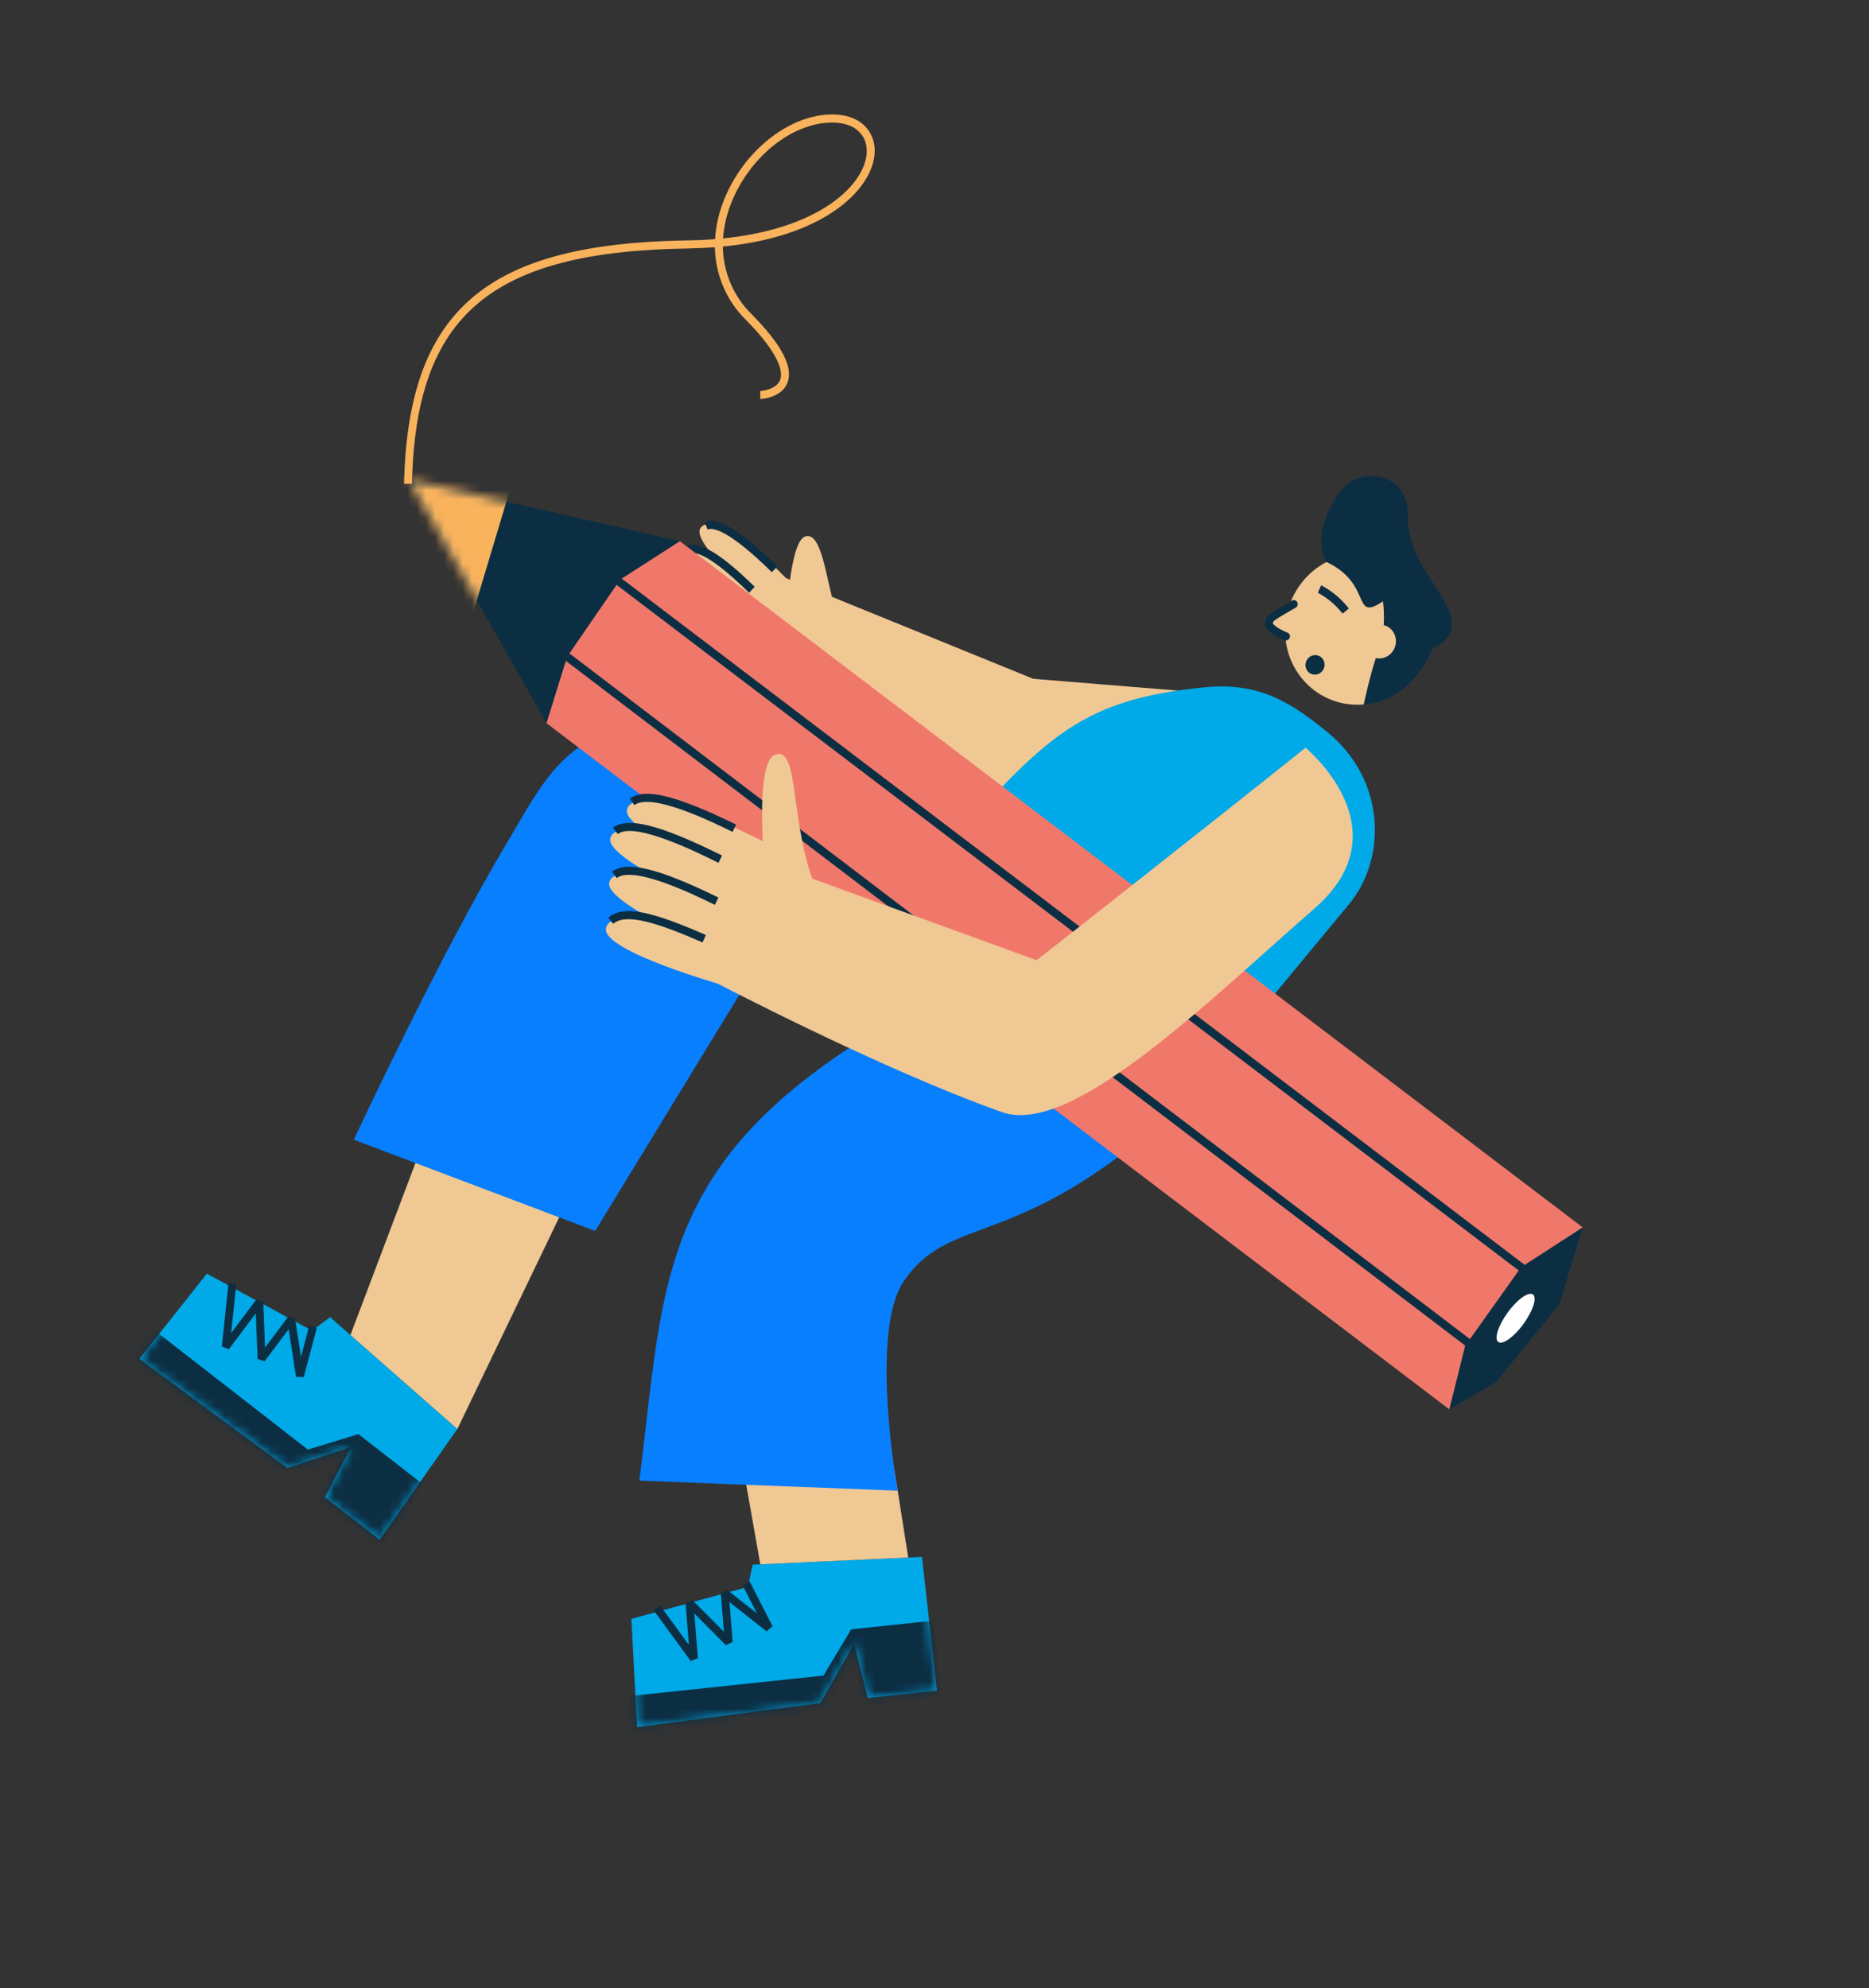 <?xml version="1.0" encoding="UTF-8"?> <svg xmlns="http://www.w3.org/2000/svg" width="204" height="217" viewBox="0 0 204 217" fill="none"><rect x="0" y="0" width="204" height="217" fill="#333333" stroke="none"/> <path d="M91.131 66.348C90.102 62.887 89.68 57.999 87.884 58.554C86.089 59.11 85.753 68.797 85.753 68.797L91.131 66.348Z" fill="#F0C894"></path> <path d="M85.933 63.247C82.128 59.257 77.387 55.95 76.423 57.691C75.459 59.432 83.661 66.283 83.661 66.283L85.933 63.247Z" fill="#F0C894"></path> <path d="M84.246 62.454C79.333 57.613 77.71 57.584 77.239 57.794L76.908 56.99C77.424 56.756 78.999 56.048 84.86 61.818L84.246 62.454Z" fill="#0C2E43"></path> <path d="M83.895 66.106C80.091 62.114 75.349 58.809 74.385 60.55C73.421 62.291 81.621 69.141 81.621 69.141L83.895 66.106Z" fill="#F0C894"></path> <path d="M81.763 64.7C77.591 60.597 75.862 60.102 75.172 60.425L74.839 59.617C76.274 58.973 78.596 60.34 82.372 64.043L81.763 64.7Z" fill="#0C2E43"></path> <path d="M81.952 69.146C78.147 65.154 73.405 61.849 72.441 63.59C71.478 65.331 79.679 72.183 79.679 72.183L81.952 69.146Z" fill="#087FFF"></path> <path d="M79.63 67.561C78.428 66.375 74.771 62.77 73.235 63.464L72.904 62.657C74.352 62.005 76.543 63.279 80.236 66.919L79.63 67.561Z" fill="#0C2E43"></path> <path d="M80.082 71.66C76.614 68.265 71.632 65.175 70.719 66.936C69.806 68.696 77.307 74.345 77.307 74.345L80.082 71.66Z" fill="#087FFF"></path> <path d="M77.464 70.082C74.766 67.673 72.717 66.192 71.483 66.805L71.121 66.014C72.793 65.182 74.924 66.632 78.038 69.412L77.464 70.082Z" fill="#0C2E43"></path> <path d="M122.661 87.73C111.728 88.646 116.991 89.077 112.023 88.284C104.45 87.075 84.944 81.007 77.317 74.348L85.37 62.926L112.783 74.089L128.516 75.366L122.661 87.73Z" fill="#F0C894"></path> <path d="M49.921 155.964L41.435 168.046L35.471 163.408L38.307 157.927L31.375 160.221L15.209 148.307L22.574 139.008L34.056 145.224L36.032 143.756L49.921 155.964Z" fill="#00A9E7"></path> <mask id="mask0_641_1451" style="mask-type:alpha" maskUnits="userSpaceOnUse" x="15" y="139" width="35" height="30"> <path d="M49.921 155.964L41.435 168.046L35.471 163.408L38.307 157.927L31.375 160.221L15.209 148.307L22.574 139.008L34.056 145.224L36.032 143.756L49.921 155.964Z" fill="#7BEAFF"></path> </mask> <g mask="url(#mask0_641_1451)"> <path d="M16.744 145.102L33.603 158.213L39.118 156.525L46.037 161.904L41.834 170.545L11.857 148.368L16.744 145.102Z" fill="#0C2E43"></path> </g> <path d="M32.314 150.269L31.509 145.069L28.884 148.568L28.115 148.331L27.92 143.336L24.977 147.265L24.211 146.963L24.944 140.021L25.799 140.095L25.23 145.495L27.964 141.844L28.733 142.081L28.928 147.076L31.439 143.726L32.203 143.911L32.851 148.096L33.755 144.687L34.587 144.904L33.155 150.3L32.314 150.269Z" fill="#0C2E43"></path> <path d="M38.25 145.706L47.358 121.614L62.52 129.784L49.92 155.964L38.25 145.706Z" fill="#F0C894"></path> <path d="M107.828 90.856C65.301 69.909 61.902 81.023 55.396 91.887C48.092 104.069 38.618 124.389 38.618 124.389L64.962 134.35L84.228 102.789L112.023 114.106C112.023 114.106 127.445 100.518 107.828 90.856Z" fill="#087FFF"></path> <path d="M100.637 169.925L102.26 184.528L94.723 185.325L93.224 179.407L89.538 185.874L69.534 188.506L68.913 176.687L81.636 173.195L82.146 170.765L100.637 169.925Z" fill="#00A9E7"></path> <mask id="mask1_641_1451" style="mask-type:alpha" maskUnits="userSpaceOnUse" x="68" y="169" width="35" height="20"> <path d="M100.637 169.925L102.26 184.528L94.723 185.325L93.224 179.407L89.538 185.874L69.534 188.506L68.913 176.687L81.636 173.195L82.146 170.765L100.637 169.925Z" fill="#7BEAFF"></path> </mask> <g mask="url(#mask1_641_1451)"> <path d="M68.569 185.131L89.883 182.877L92.906 177.833L101.653 176.907L104.212 186.057L67.062 190.877L68.569 185.131Z" fill="#0C2E43"></path> </g> <path d="M75.398 181.289L71.358 175.772L72.051 175.232L75.192 179.523L74.831 174.992L75.564 174.628L79.014 178.095L78.68 173.935L79.377 173.538L82.63 176.103L81.055 173.02L81.82 172.596L84.314 177.482L83.665 178.045L79.619 174.854L79.968 179.2L79.232 179.563L75.785 176.097L76.174 180.973L75.398 181.289Z" fill="#0C2E43"></path> <path d="M97.98 162.69L99.135 169.995L82.984 170.729L79.324 149.998L95.774 149.346L97.98 162.69Z" fill="#F0C894"></path> <path d="M114.849 102.81C71.077 121.829 73.092 135.621 69.784 161.599L97.978 162.698C97.978 162.698 94.853 145.417 98.647 139.841C104.021 131.949 111.545 137.174 130.136 119.351L114.849 102.81Z" fill="#087FFF"></path> <path d="M104.287 91.389C114.344 80.257 118.275 76.276 131.641 74.998C137.981 74.39 141.581 77.298 144.604 79.672C151.328 84.951 151.401 93.672 147.247 98.686L130.139 119.343L104.287 91.389Z" fill="#00A9E7"></path> <path d="M158.191 153.819L59.639 78.92L61.892 71.669L67.689 63.245L74.197 59.061L172.749 133.959L158.191 153.819Z" fill="#F0786B"></path> <path d="M59.639 78.92L44.551 52.316L74.197 59.061L67.689 63.245L61.892 71.669L59.639 78.92Z" fill="#0C2E43"></path> <mask id="mask2_641_1451" style="mask-type:luminance" maskUnits="userSpaceOnUse" x="44" y="52" width="31" height="27"> <path d="M59.639 78.92L44.551 52.316L74.197 59.061L67.689 63.245L61.892 71.669L59.639 78.92Z" fill="white"></path> </mask> <g mask="url(#mask2_641_1451)"> <path d="M48.568 77.087L29.371 59.986L45.441 38.066L57.767 46.445L48.568 77.087Z" fill="#F9B35D"></path> </g> <path d="M67.082 62.558L66.559 63.271L168.034 140.387L168.556 139.674L67.082 62.558Z" fill="#0C2E43"></path> <path d="M62.15 71.313L61.627 72.025L161.851 148.332L162.374 147.62L62.15 71.313Z" fill="#0C2E43"></path> <path d="M158.191 153.819L159.918 146.893L166.024 138.308L172.749 133.96L170.199 142.352L163.313 150.835L158.191 153.819Z" fill="#0C2E43"></path> <path d="M166.274 144.517C165.229 145.946 164 146.814 163.531 146.46C163.063 146.106 163.532 144.658 164.579 143.229C165.626 141.8 166.853 140.932 167.323 141.29C167.792 141.647 167.312 143.088 166.274 144.517Z" fill="white"></path> <path d="M44.105 52.807C44.312 42.999 46.733 36.499 51.718 32.349C56.533 28.342 63.963 26.398 75.116 26.236C76.139 26.223 77.117 26.178 78.048 26.101C78.142 24.622 78.477 23.164 79.037 21.788C81.128 16.558 85.968 12.646 90.56 12.495C92.616 12.43 94.18 13.141 94.965 14.501C95.749 15.862 95.613 17.587 94.647 19.318C93.502 21.369 91.243 23.236 88.293 24.574C85.632 25.777 82.482 26.562 78.894 26.91C78.941 29.718 80.07 32.368 82.034 34.284C85.335 37.635 86.614 40.088 85.947 41.787C85.302 43.437 83.085 43.546 82.99 43.554L82.972 42.673C82.988 42.679 84.719 42.579 85.15 41.47C85.431 40.727 85.339 38.893 81.421 34.918C79.308 32.856 78.089 30.007 78.028 26.987C77.087 27.052 76.114 27.096 75.109 27.118C53.523 27.438 45.354 34.4 44.967 52.808L44.105 52.807ZM92.646 13.675C91.984 13.444 91.282 13.345 90.578 13.383C86.305 13.516 81.804 17.193 79.832 22.11C79.325 23.36 79.016 24.681 78.918 26.023C87.433 25.161 92.214 21.915 93.9 18.894C94.71 17.445 94.828 16.012 94.222 14.962C93.859 14.359 93.303 13.905 92.646 13.675Z" fill="#F9B35D"></path> <path d="M143.493 99.136C131.828 109.315 116.997 124.071 109.386 121.386C96.177 116.723 77.91 107.133 77.91 107.133L83.301 92.713L88.662 95.901L113.151 104.801C113.151 104.801 129.424 92.052 142.498 81.612C142.506 81.616 153.385 90.517 143.493 99.136Z" fill="#F0C894"></path> <path d="M89.266 97.399C86.06 90.331 87.393 81.172 84.547 82.404C82.276 83.382 83.516 95.272 83.516 95.272L89.266 97.399Z" fill="#F0C894"></path> <path d="M83.763 92.073C76.772 88.419 68.876 85.926 68.432 88.4C67.988 90.875 82.207 96.585 82.207 96.585L83.763 92.073Z" fill="#F0C894"></path> <path d="M69.254 87.875L68.734 87.183C70.295 85.939 73.774 86.781 80.345 89.995L79.959 90.796C77.76 89.712 71.056 86.439 69.254 87.875Z" fill="#0C2E43"></path> <path d="M82.327 95.533C75.13 91.713 67.024 89.055 66.608 91.553C66.192 94.05 80.802 100.076 80.802 100.076L82.327 95.533Z" fill="#F0C894"></path> <path d="M67.424 91.034L66.909 90.337C68.485 89.102 72.043 90.012 78.808 93.372L78.42 94.172C76.15 93.042 69.24 89.609 67.424 91.034Z" fill="#0C2E43"></path> <path d="M81.83 100.032C74.843 96.377 66.946 93.884 66.499 96.36C66.051 98.836 80.276 104.546 80.276 104.546L81.83 100.032Z" fill="#F0C894"></path> <path d="M67.323 95.838L66.802 95.145C68.363 93.901 71.843 94.744 78.413 97.957L78.028 98.758C75.819 97.674 69.113 94.4 67.323 95.838Z" fill="#0C2E43"></path> <path d="M80.889 104.033C74.634 101.002 66.51 98.858 66.138 101.338C65.766 103.817 78.91 107.521 78.91 107.521L80.889 104.033Z" fill="#F0C894"></path> <path d="M66.936 100.827L66.388 100.159C68.159 98.619 71.634 99.69 77.041 102.047L76.69 102.861C71.859 100.754 68.35 99.601 66.936 100.827Z" fill="#0C2E43"></path> <path d="M148.305 76.912C152.748 76.819 156.353 73.053 156.357 68.501C156.362 63.949 152.763 60.335 148.32 60.429C143.877 60.522 140.272 64.288 140.268 68.84C140.263 73.392 143.862 77.006 148.305 76.912Z" fill="#F0C894"></path> <path d="M146.541 66.976C145.806 66.029 144.886 65.252 143.839 64.692L144.208 63.884C145.381 64.495 146.409 65.357 147.224 66.413L146.541 66.976Z" fill="#0C2E43"></path> <path d="M144.549 72.783C144.595 72.577 144.581 72.362 144.508 72.167C144.435 71.971 144.307 71.803 144.139 71.684C143.972 71.565 143.773 71.501 143.567 71.498C143.361 71.496 143.158 71.556 142.983 71.672C142.808 71.787 142.67 71.952 142.585 72.146C142.5 72.34 142.472 72.554 142.505 72.761C142.539 72.969 142.632 73.16 142.772 73.311C142.913 73.462 143.095 73.566 143.295 73.61C143.428 73.639 143.567 73.641 143.702 73.615C143.838 73.59 143.967 73.537 144.084 73.46C144.2 73.383 144.301 73.284 144.381 73.168C144.461 73.052 144.518 72.921 144.549 72.783V72.783Z" fill="#0C2E43"></path> <path d="M141.207 65.937C138.842 67.344 138.581 67.413 138.499 67.953C138.384 68.692 140.371 69.466 140.371 69.466L141.207 65.937Z" fill="#F0C894"></path> <path d="M140.204 69.877C139.514 69.616 137.927 68.877 138.077 67.898C138.181 67.218 138.48 67.041 140.137 66.07L141.003 65.558C141.103 65.498 141.22 65.481 141.331 65.511C141.441 65.54 141.534 65.614 141.59 65.715C141.645 65.816 141.659 65.936 141.628 66.05C141.597 66.163 141.523 66.26 141.423 66.32L140.548 66.825C139.067 67.695 138.967 67.774 138.925 68.007C138.955 68.227 139.731 68.735 140.524 69.045C140.631 69.085 140.716 69.167 140.762 69.273C140.808 69.379 140.81 69.501 140.769 69.611C140.727 69.721 140.645 69.81 140.541 69.859C140.436 69.909 140.318 69.913 140.211 69.873L140.204 69.877Z" fill="#0C2E43"></path> <path d="M144.796 61.345C149.878 63.727 147.517 67.942 150.95 65.629C150.95 65.629 151.383 68.523 150.511 70.829C149.639 73.135 148.852 76.881 148.852 76.881C148.852 76.881 153.717 77.016 156.401 70.727C162.468 67.869 153.44 62.744 153.69 56.674C153.917 51.144 148.18 51.046 146.395 53.487C142.701 58.577 144.796 61.345 144.796 61.345Z" fill="#0C2E43"></path> <path d="M152.244 70.657C152.375 70.314 152.403 69.941 152.327 69.586C152.251 69.231 152.073 68.909 151.816 68.661C151.559 68.413 151.234 68.251 150.883 68.195C150.532 68.138 150.17 68.19 149.843 68.344C149.516 68.498 149.239 68.747 149.047 69.059C148.855 69.371 148.757 69.733 148.764 70.098C148.772 70.463 148.885 70.816 149.09 71.111C149.294 71.406 149.581 71.63 149.913 71.755C150.358 71.922 150.853 71.901 151.29 71.695C151.727 71.489 152.07 71.116 152.244 70.657V70.657Z" fill="#F0C894"></path> </svg> 